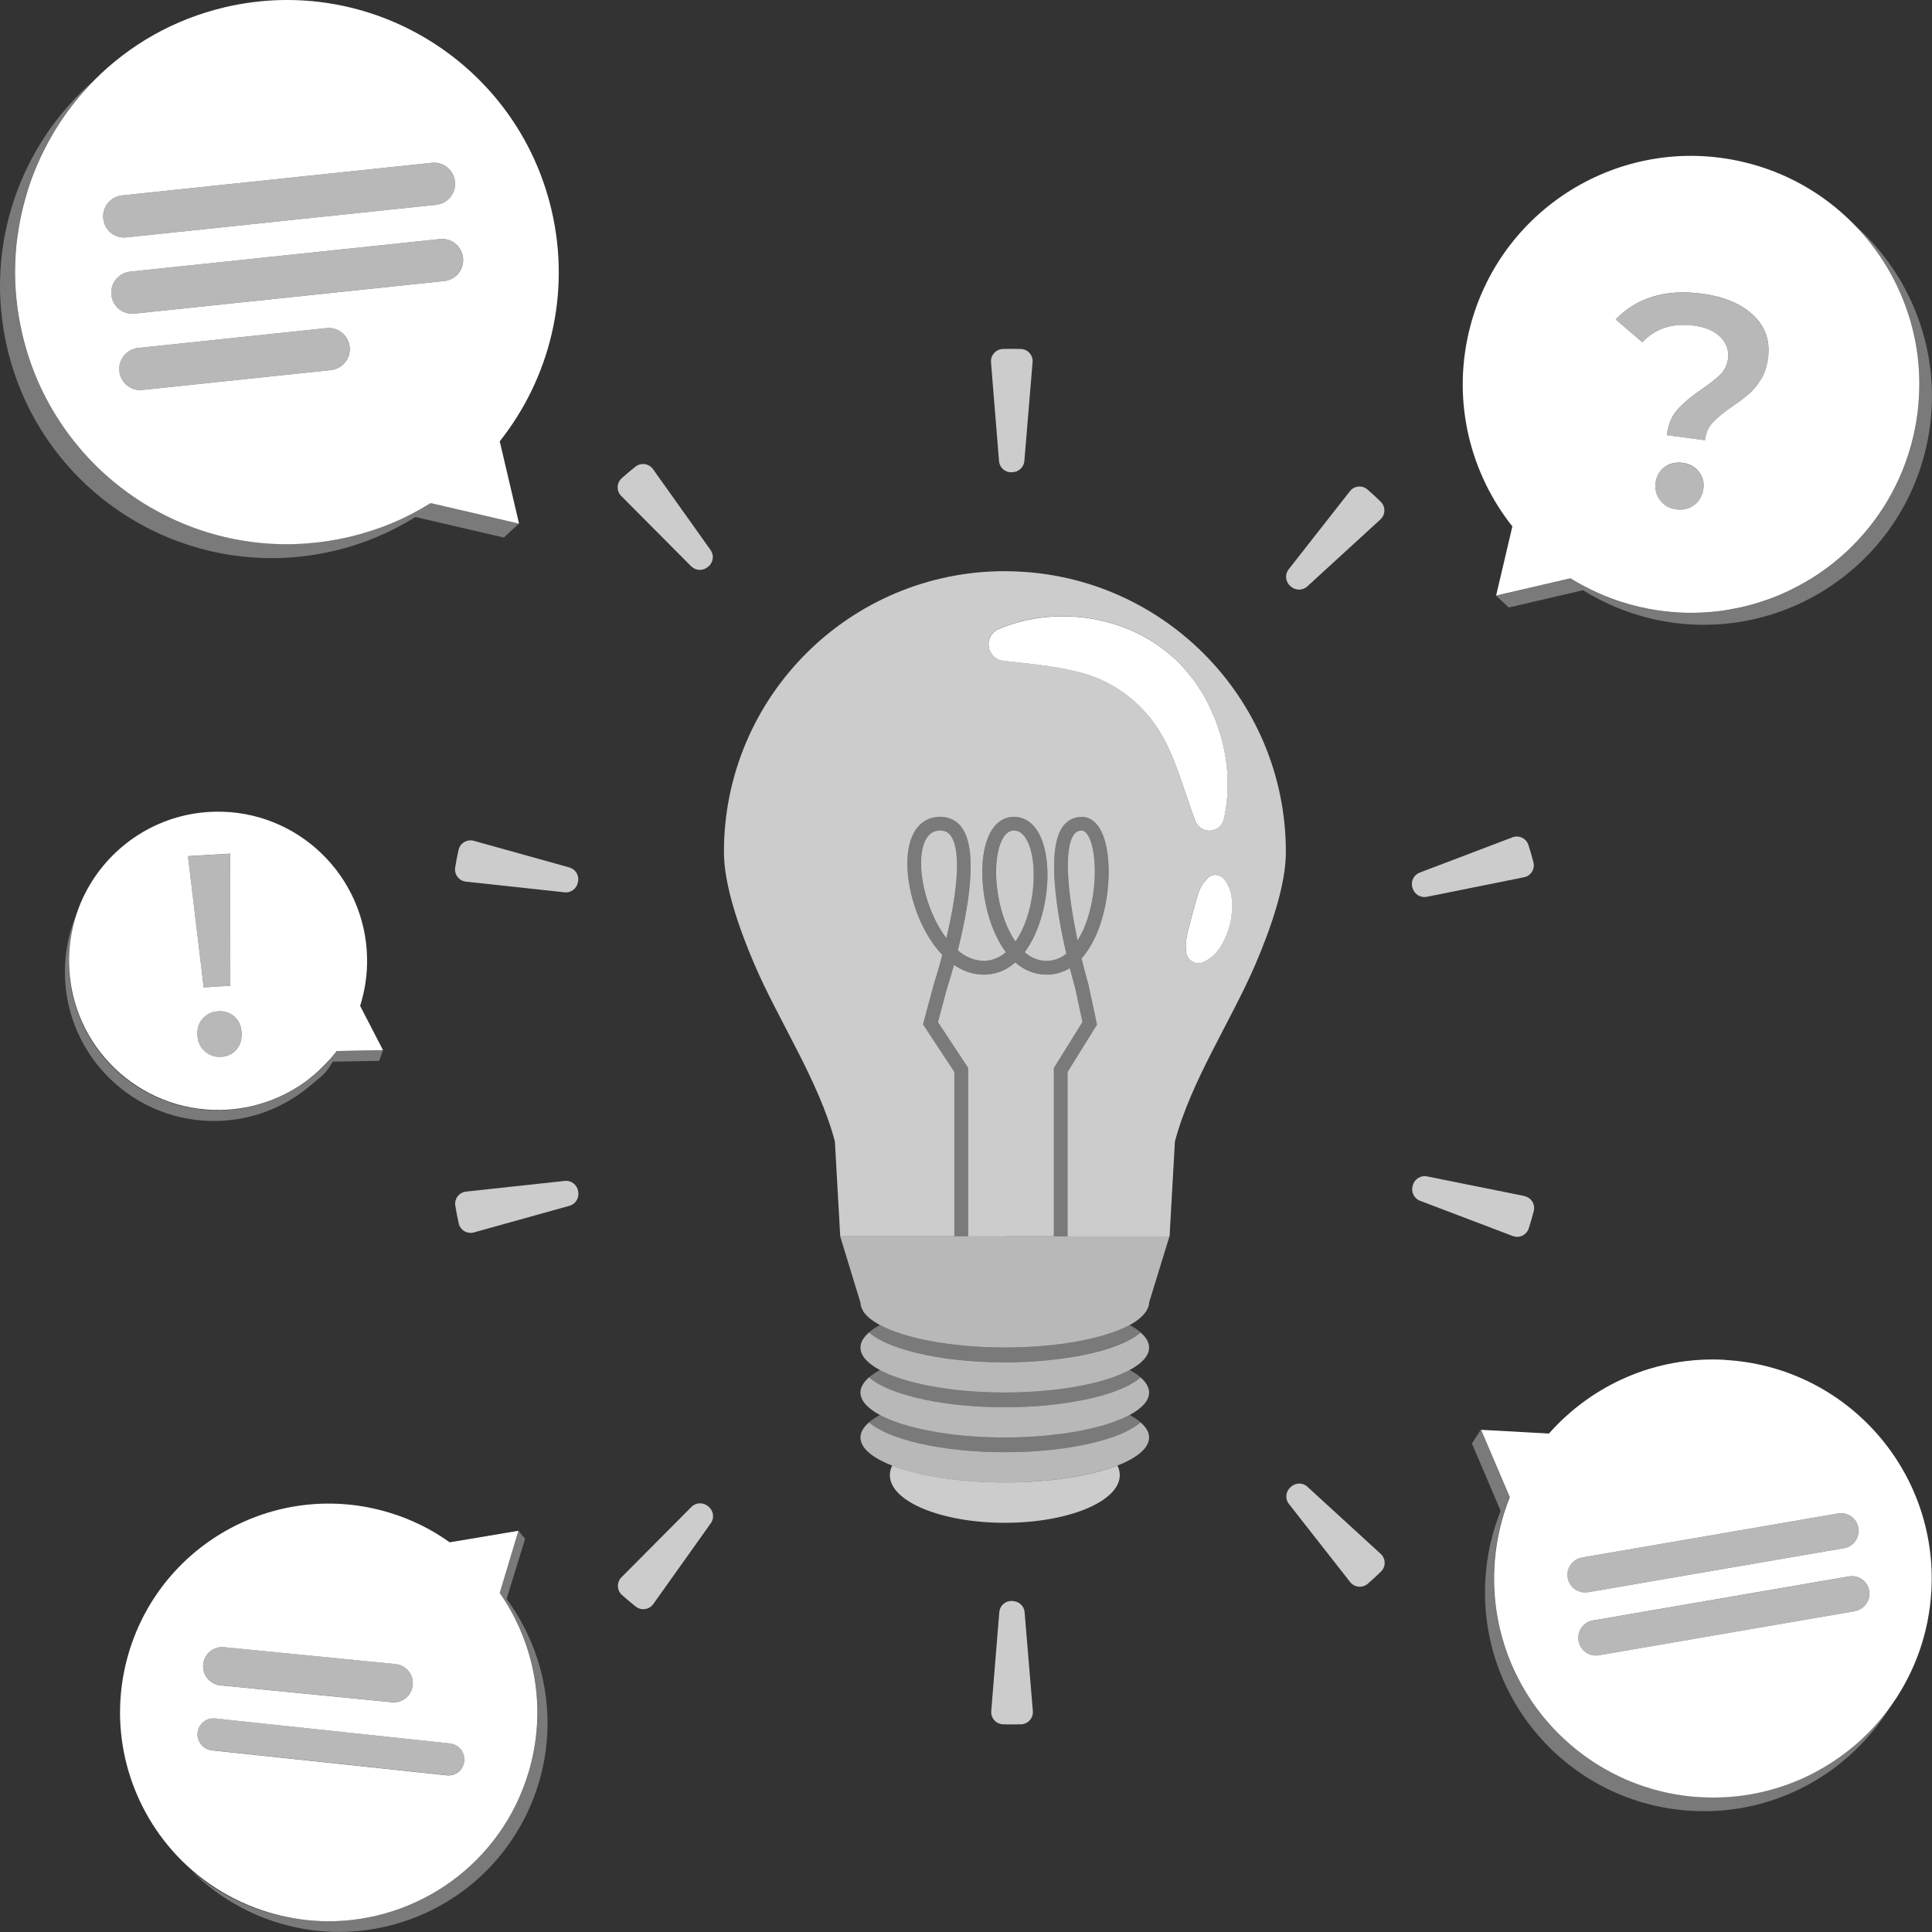 <svg viewBox="0 0 300 300" xmlns="http://www.w3.org/2000/svg"><rect x="0" y="0" width="300" height="300" fill="#333333" stroke="none"/><g fill="#fff"><path d="m 156.03 230.19 c -7.08 0 -13.38 -1.03 -17.49 -2.62 -.24 .48 -.36 .98 -.36 1.49 0 4.09 7.99 7.4 17.85 7.4 s 17.85 -3.32 17.85 -7.4 c 0 -.51 -.13 -1 -.36 -1.49 -4.11 1.6 -10.41 2.62 -17.49 2.62 z" opacity=".75"/><path d="m 159.58 130.72 c -.55 -1.16 -1.27 -1.75 -2.14 -1.75 -.29 0 -1.18 0 -1.92 1.6 -.55 1.18 -.85 2.9 -.85 4.87 0 3.54 1.02 7.91 3 10.76 1.82 -2.61 2.84 -6.56 2.84 -10.34 0 -2.06 -.33 -3.89 -.93 -5.15 z" opacity=".75"/><path d="m 156.04 88.69 c -24.1 0 -43.63 19.52 -43.63 43.61 0 5.11 2.35 11.87 4.7 17.36 3.83 8.94 10.04 18.18 12.53 27.58 l .83 14.73 h 17.72 v -25.51 l -4.87 -7.39 1.67 -6.21 c .37 -1.16 .85 -2.76 1.33 -4.59 -3.43 -3.57 -5.43 -9.58 -5.43 -14.21 0 -2.01 .39 -3.72 1.12 -4.94 .9 -1.5 2.28 -2.29 4.01 -2.29 1.38 0 2.54 .58 3.33 1.67 2.63 3.62 .94 12.86 -.63 19.07 1.21 1.01 2.58 1.62 4.05 1.62 1.28 0 2.42 -.49 3.42 -1.34 -2.49 -3.31 -3.66 -8.37 -3.66 -12.42 0 -2.3 .36 -4.3 1.05 -5.77 .85 -1.83 2.22 -2.83 3.86 -2.83 1.72 0 3.17 1.05 4.08 2.97 .74 1.56 1.13 3.66 1.13 6.07 0 3.9 -1.13 8.76 -3.54 11.98 .98 .85 2.12 1.35 3.4 1.35 1.21 0 2.22 -.45 3.06 -1.12 -1.45 -6.31 -3.15 -16.27 -.5 -19.79 .72 -.95 1.72 -1.45 2.9 -1.45 2.58 0 4.18 3.26 4.18 8.51 0 3.71 -.8 7.48 -2.19 10.37 -.59 1.22 -1.26 2.25 -2.02 3.08 .35 1.46 .71 2.83 1.06 4.05 l 1.34 6.24 -4.57 7.36 v 25.53 h 15.84 l .83 -14.73 c 2.49 -9.4 8.69 -18.64 12.53 -27.58 2.35 -5.49 4.7 -12.25 4.7 -17.36 0 -24.09 -19.53 -43.61 -43.63 -43.61 z m 34.94 54.88 c -.29 1.16 -.77 2.29 -1.39 3.33 s -1.52 1.96 -2.74 2.5 c -.97 .43 -2.11 -.02 -2.54 -.99 -.09 -.21 -.14 -.43 -.16 -.65 l -.02 -.31 c -.07 -1.18 .13 -2.01 .32 -2.87 .24 -.83 .44 -1.66 .64 -2.5 .22 -.83 .49 -1.67 .72 -2.55 .24 -.86 .55 -1.78 1.27 -2.67 l .32 -.39 c .6 -.72 1.66 -.83 2.39 -.23 .1 .08 .19 .17 .26 .27 .91 1.17 1.18 2.32 1.24 3.51 .05 1.18 -.04 2.38 -.32 3.55 z m -1.57 -29.77 c 1.37 4.46 1.59 9.05 .63 13.37 -.28 1.25 -1.52 2.04 -2.77 1.76 -.79 -.18 -1.4 -.74 -1.67 -1.45 l -.04 -.12 c -1.43 -3.86 -2.46 -7.45 -3.9 -10.71 -1.43 -3.25 -3.41 -6 -5.86 -8.05 -2.44 -2.07 -5.4 -3.62 -8.83 -4.38 -3.41 -.85 -7.1 -1.17 -11.1 -1.62 l -.09 -.01 c -1.41 -.16 -2.43 -1.43 -2.27 -2.85 .11 -.96 .73 -1.73 1.56 -2.09 4.09 -1.72 8.71 -2.33 13.39 -1.75 4.65 .59 9.47 2.49 13.25 5.77 .96 .8 1.84 1.68 2.61 2.65 .39 .48 .81 .94 1.17 1.43 l 1 1.53 c .69 1.02 1.18 2.11 1.67 3.2 .55 1.07 .89 2.19 1.25 3.3 z" opacity=".75"/><path d="m 156.04 191.97 h 7.6 v -26.13 l 4.44 -7.15 -1.14 -5.32 c -.12 -.41 -.43 -1.51 -.82 -3.04 -1.09 .67 -2.3 1.01 -3.6 1.01 -1.91 0 -3.53 -.72 -4.87 -1.89 -1.34 1.17 -2.96 1.89 -4.88 1.89 -1.7 0 -3.26 -.56 -4.64 -1.51 -.51 1.84 -.94 3.18 -1.09 3.65 l -1.4 5.23 4.69 7.12 v 26.15 h 5.72 z" opacity=".75"/><path d="m 147.61 129.76 c -.39 -.54 -.9 -.79 -1.6 -.79 -.96 0 -1.67 .41 -2.17 1.25 -.54 .89 -.82 2.22 -.82 3.84 0 3.69 1.5 8.45 3.93 11.64 1.43 -6.06 2.53 -13.38 .66 -15.95 z" opacity=".75"/><path d="m 168.03 144.78 c 1.24 -2.57 1.98 -6.1 1.98 -9.44 0 -3.99 -1.03 -6.37 -2.04 -6.37 -.51 0 -.88 .19 -1.19 .6 -1.73 2.3 -.87 9.77 .54 16.48 .27 -.43 .51 -.86 .71 -1.28 z" opacity=".75"/><path d="m 107.34 87.94 c .71 .71 1.83 .73 2.59 .09 l .06 -.05 c .77 -.64 .93 -1.75 .35 -2.57 l -8.94 -12.56 c -.63 -.88 -1.87 -1.06 -2.72 -.39 -.74 .58 -1.46 1.19 -2.15 1.81 -.8 .73 -.83 1.98 -.07 2.74 l 10.87 10.93 z" opacity=".75"/><path d="m 157.05 73.33 h .08 c 1 0 1.84 -.74 1.93 -1.73 l 1.28 -15.36 c .09 -1.08 -.74 -2.02 -1.82 -2.05 -.94 -.03 -1.88 -.03 -2.81 0 -1.08 .04 -1.91 .97 -1.83 2.05 l 1.25 15.37 c .08 1 .92 1.74 1.92 1.74 z" opacity=".75"/><path d="m 72.34 136.9 l 15.33 1.66 c .99 .11 1.88 -.58 2.07 -1.56 l .02 -.08 c .19 -.98 -.38 -1.95 -1.34 -2.22 l -14.85 -4.14 c -1.04 -.29 -2.12 .35 -2.36 1.4 -.21 .91 -.39 1.84 -.53 2.76 -.17 1.07 .59 2.06 1.67 2.18 z" opacity=".75"/><path d="m 200.39 91.03 c .73 .68 1.85 .71 2.59 .04 l 11.37 -10.41 c .8 -.73 .82 -1.98 .06 -2.74 -.67 -.66 -1.36 -1.3 -2.07 -1.91 -.82 -.71 -2.06 -.59 -2.73 .27 l -9.51 12.13 c -.62 .79 -.5 1.9 .23 2.58 l .06 .05 z" opacity=".75"/><path d="m 219.34 137.89 c .28 .96 1.22 1.56 2.2 1.37 l 15.11 -3.04 c 1.06 -.21 1.73 -1.27 1.46 -2.32 -.23 -.91 -.49 -1.81 -.78 -2.7 -.34 -1.03 -1.47 -1.57 -2.48 -1.18 l -14.41 5.48 c -.93 .36 -1.41 1.37 -1.13 2.33 l .02 .08 z" opacity=".75"/><path d="m 109.96 233.9 c -.76 -.65 -1.89 -.62 -2.59 .09 l -10.87 10.93 c -.76 .77 -.73 2.02 .07 2.74 .7 .63 1.42 1.23 2.15 1.81 .85 .67 2.09 .49 2.72 -.39 l 8.94 -12.56 c .58 -.81 .41 -1.92 -.35 -2.57 l -.06 -.05 z" opacity=".75"/><path d="m 157.17 248.59 h -.08 c -1 0 -1.84 .74 -1.92 1.74 l -1.25 15.37 c -.09 1.08 .74 2.01 1.83 2.05 .94 .03 1.88 .03 2.81 0 1.08 -.04 1.91 -.98 1.82 -2.05 l -1.28 -15.36 c -.08 -1 -.93 -1.74 -1.93 -1.73 z" opacity=".75"/><path d="m 89.77 184.93 c -.19 -.98 -1.08 -1.67 -2.07 -1.56 l -15.33 1.66 c -1.08 .12 -1.84 1.11 -1.67 2.18 .15 .93 .32 1.85 .53 2.76 .24 1.05 1.32 1.69 2.36 1.4 l 14.85 -4.14 c .96 -.27 1.53 -1.24 1.34 -2.22 l -.02 -.08 z" opacity=".75"/><path d="m 203.02 230.86 c -.74 -.68 -1.86 -.65 -2.59 .04 l -.06 .05 c -.74 .68 -.85 1.79 -.23 2.58 l 9.51 12.13 c .67 .85 1.91 .97 2.73 .27 .71 -.61 1.4 -1.25 2.07 -1.91 .77 -.76 .74 -2.01 -.06 -2.74 l -11.37 -10.41 z" opacity=".75"/><path d="m 236.69 185.71 l -15.11 -3.04 c -.98 -.2 -1.93 .41 -2.2 1.37 l -.02 .08 c -.28 .96 .2 1.97 1.13 2.33 l 14.41 5.48 c 1.01 .38 2.14 -.15 2.48 -1.18 .29 -.89 .55 -1.79 .78 -2.7 .27 -1.05 -.4 -2.11 -1.46 -2.32 z" opacity=".75"/><path d="m 164.91 222.64 c -2.72 .37 -5.72 .57 -8.88 .57 s -6.16 -.21 -8.88 -.57 c -4.43 -.6 -8.11 -1.63 -10.51 -2.92 -.67 .36 -1.24 .74 -1.7 1.14 1.51 1.32 4.25 2.45 7.79 3.27 3.72 .86 8.31 1.37 13.3 1.37 s 9.57 -.51 13.3 -1.37 c 3.54 -.82 6.28 -1.95 7.79 -3.27 -.46 -.4 -1.02 -.78 -1.7 -1.14 -2.4 1.29 -6.08 2.32 -10.51 2.92 z" opacity=".35"/><path d="m 156.09 216.23 c -.02 0 -.04 0 -.06 0 s -.04 0 -.06 0 c -8.27 -.01 -15.46 -1.41 -19.33 -3.49 -.67 .36 -1.24 .74 -1.7 1.14 1.65 1.44 4.77 2.67 8.81 3.49 3.53 .72 7.74 1.15 12.28 1.15 s 8.75 -.42 12.28 -1.15 c 4.04 -.83 7.16 -2.05 8.81 -3.49 -.46 -.4 -1.02 -.78 -1.7 -1.14 -3.87 2.08 -11.07 3.48 -19.33 3.49 z" opacity=".35"/><path d="m 156.09 209.24 c -.02 0 -.04 0 -.06 0 s -.04 0 -.06 0 c -8.27 -.01 -15.46 -1.41 -19.33 -3.49 -.67 .36 -1.24 .74 -1.7 1.14 1.65 1.44 4.77 2.67 8.81 3.49 3.53 .72 7.74 1.15 12.28 1.15 s 8.75 -.42 12.28 -1.15 c 4.04 -.83 7.16 -2.05 8.81 -3.49 -.46 -.4 -1.02 -.78 -1.7 -1.14 -3.87 2.08 -11.07 3.48 -19.33 3.49 z" opacity=".35"/><path d="m 144.98 152.87 l -1.67 6.21 4.87 7.39 v 25.51 h 2.14 v -26.15 l -4.69 -7.12 1.4 -5.23 c .15 -.47 .58 -1.81 1.09 -3.65 1.39 .95 2.94 1.51 4.64 1.51 1.92 0 3.54 -.72 4.88 -1.89 1.34 1.17 2.96 1.89 4.87 1.89 1.3 0 2.51 -.34 3.6 -1.01 .39 1.53 .7 2.63 .82 3.04 l 1.14 5.32 -4.44 7.15 v 26.13 h 2.14 v -25.53 l 4.57 -7.36 -1.34 -6.24 c -.35 -1.22 -.72 -2.6 -1.06 -4.05 .75 -.83 1.43 -1.86 2.02 -3.08 1.39 -2.89 2.19 -6.67 2.19 -10.37 0 -5.25 -1.6 -8.51 -4.18 -8.51 -1.18 0 -2.18 .5 -2.9 1.45 -2.65 3.52 -.95 13.48 .5 19.79 -.84 .67 -1.85 1.12 -3.06 1.12 -1.29 0 -2.42 -.51 -3.4 -1.35 2.41 -3.22 3.54 -8.08 3.54 -11.98 0 -2.41 -.39 -4.51 -1.13 -6.07 -.91 -1.91 -2.36 -2.97 -4.08 -2.97 -1.64 0 -3.01 1 -3.86 2.83 -.69 1.47 -1.05 3.47 -1.05 5.77 0 4.05 1.17 9.11 3.66 12.42 -1 .85 -2.14 1.34 -3.42 1.34 -1.47 0 -2.83 -.61 -4.05 -1.62 1.57 -6.21 3.26 -15.45 .63 -19.07 -.8 -1.1 -1.95 -1.67 -3.33 -1.67 -1.73 0 -3.11 .79 -4.01 2.29 -.74 1.22 -1.12 2.93 -1.12 4.94 0 4.63 2 10.64 5.43 14.21 -.48 1.83 -.96 3.43 -1.33 4.59 z m 21.8 -23.29 c .31 -.42 .68 -.6 1.19 -.6 1 0 2.04 2.38 2.04 6.37 0 3.34 -.74 6.87 -1.98 9.44 -.2 .42 -.44 .85 -.71 1.28 -1.41 -6.72 -2.27 -14.19 -.54 -16.48 z m -12.12 5.86 c 0 -1.97 .3 -3.69 .85 -4.87 .74 -1.6 1.63 -1.6 1.92 -1.6 .87 0 1.59 .59 2.14 1.75 .6 1.26 .93 3.09 .93 5.15 0 3.77 -1.02 7.72 -2.84 10.34 -1.97 -2.86 -3 -7.23 -3 -10.76 z m -11.65 -1.37 c 0 -1.62 .28 -2.95 .82 -3.84 .51 -.84 1.22 -1.25 2.17 -1.25 .7 0 1.21 .25 1.6 .79 1.87 2.57 .77 9.88 -.66 15.95 -2.44 -3.19 -3.93 -7.96 -3.93 -11.64 z" opacity=".35"/><path d="m 51.86 85.54 c 4.61 -1.08 8.85 -2.89 12.65 -5.26 l 13.73 3.19 2.34 -2.17 -13.73 -3.19 c -1.9 1.19 -3.92 2.23 -6.03 3.12 -.53 .22 -1.06 .43 -1.6 .63 -.7 .26 -1.42 .5 -2.15 .72 -.94 .29 -1.9 .56 -2.88 .79 -2.05 .48 -4.11 .8 -6.15 .97 -.78 .07 -1.56 .12 -2.33 .14 -.7 .02 -1.4 .02 -2.1 .01 -2.09 -.04 -4.15 -.24 -6.18 -.59 -4.73 -.81 -9.25 -2.42 -13.38 -4.72 -1.18 -.66 -2.33 -1.37 -3.44 -2.13 -1.67 -1.15 -3.26 -2.42 -4.75 -3.8 -1 -.92 -1.95 -1.89 -2.85 -2.91 s -1.77 -2.08 -2.57 -3.19 c -.4 -.55 -.8 -1.12 -1.17 -1.69 -.76 -1.15 -1.46 -2.35 -2.11 -3.58 -1.29 -2.47 -2.36 -5.1 -3.16 -7.87 -.2 -.69 -.38 -1.39 -.55 -2.1 -.22 -.92 -.4 -1.84 -.55 -2.76 s -.28 -1.84 -.37 -2.76 c -.18 -1.83 -.24 -3.66 -.19 -5.47 .03 -.9 .09 -1.8 .17 -2.7 .1 -1.07 .26 -2.12 .44 -3.17 .24 -1.36 .54 -2.7 .9 -4.01 .3 -1.07 .62 -2.14 1 -3.18 .3 -.83 .63 -1.65 .98 -2.45 .7 -1.61 1.5 -3.18 2.4 -4.69 1.79 -3.02 3.95 -5.82 6.44 -8.31 -11.52 9.95 -17.27 25.81 -13.54 41.67 5.33 22.71 28.05 36.79 50.73 31.46 z" opacity=".35"/><path d="m 288.13 270.86 c -.54 .46 -1.08 .91 -1.65 1.33 -1.69 1.28 -3.5 2.41 -5.41 3.36 -1.27 .63 -2.59 1.19 -3.94 1.66 -3.39 1.18 -7.01 1.84 -10.76 1.88 -.75 .01 -1.51 -.01 -2.27 -.05 -1.76 -.1 -3.47 -.32 -5.15 -.67 -1.67 -.35 -3.29 -.82 -4.86 -1.41 -.52 -.19 -1.04 -.4 -1.55 -.62 -1.53 -.66 -3 -1.42 -4.39 -2.29 -.47 -.29 -.93 -.59 -1.38 -.9 -1.35 -.93 -2.63 -1.95 -3.83 -3.06 s -2.32 -2.3 -3.35 -3.56 c -.69 -.84 -1.33 -1.72 -1.94 -2.63 -3.92 -5.9 -6.05 -13.07 -5.63 -20.68 .16 -2.86 .67 -5.61 1.48 -8.22 .27 -.87 .57 -1.73 .91 -2.56 l -4.46 -10.45 -1.39 2.16 4.46 10.45 c -1.34 3.35 -2.18 6.97 -2.38 10.78 -1.03 18.75 13.33 34.78 32.07 35.81 13.08 .72 24.84 -6.08 31.09 -16.63 -.41 .58 -.83 1.15 -1.27 1.7 -1.32 1.66 -2.8 3.19 -4.4 4.58 z" opacity=".35"/><path d="m 78.66 248.29 l 2.88 -9.34 -1.03 -1.24 -2.9 9.64 c 5.47 7.85 7.44 18.03 4.46 27.9 -4.25 14.12 -17.24 23.19 -31.26 23.08 -.34 0 -.68 -.01 -1.01 -.02 -.03 0 -.07 0 -.1 -.01 -7.34 -.26 -14.35 -3.01 -19.87 -7.7 8.31 8.22 20.79 11.65 32.69 7.83 17.04 -5.47 26.41 -23.73 20.94 -40.78 -1.11 -3.46 -2.75 -6.6 -4.8 -9.37 z" opacity=".35"/><path d="m 287.67 34.64 c 1.57 1.57 2.98 3.29 4.22 5.12 s 2.31 3.77 3.2 5.8 c .59 1.35 1.1 2.75 1.52 4.17 .21 .71 .4 1.43 .56 2.16 .33 1.45 .57 2.93 .71 4.43 .07 .75 .12 1.51 .14 2.26 .05 1.52 0 3.05 -.16 4.59 -.15 1.54 -.41 3.09 -.77 4.64 -1.68 7.15 -5.41 13.29 -10.42 17.92 -.84 .77 -1.71 1.5 -2.61 2.19 s -1.84 1.33 -2.8 1.93 c -1.45 .9 -2.96 1.69 -4.52 2.37 -.52 .23 -1.05 .44 -1.58 .65 -1.6 .61 -3.24 1.1 -4.92 1.47 -.56 .12 -1.12 .24 -1.69 .33 -1.14 .19 -2.28 .33 -3.44 .42 -.58 .04 -1.16 .07 -1.75 .08 -1.17 .03 -2.35 -.01 -3.53 -.1 -1.78 -.14 -3.56 -.42 -5.35 -.84 -.97 -.23 -1.92 -.49 -2.84 -.79 -1.63 -.53 -3.19 -1.17 -4.69 -1.91 -.89 -.44 -1.76 -.91 -2.61 -1.42 -.16 -.1 -.33 -.19 -.49 -.29 l -11.53 2.68 1.96 1.83 11.53 -2.68 c 3.2 1.99 6.76 3.51 10.63 4.42 19.06 4.48 38.13 -7.35 42.61 -26.42 3.13 -13.32 -1.7 -26.64 -11.38 -34.99 z" opacity=".35"/><path d="m 48.13 168.61 c 1.98 -1.67 2.27 -1.65 3.55 -3.76 l 7.19 -.12 .6 -1.64 -.54 -.01 -6.65 .13 c -.33 .43 -.68 .85 -1.04 1.26 -.61 .87 -1.14 1.35 -2.51 2.5 -.27 .23 -.56 .43 -.84 .64 -.08 .06 -.16 .12 -.23 .18 -9.74 7.3 -23.59 5.84 -31.53 -3.59 -5.35 -6.35 -6.7 -14.74 -4.31 -22.1 -3.17 7.73 -2.05 16.91 3.71 23.74 8.24 9.78 22.84 11.02 32.61 2.77 z" opacity=".35"/><path d="m 185.61 127.48 c .27 .71 .88 1.27 1.67 1.45 1.25 .28 2.49 -.51 2.77 -1.76 .96 -4.32 .74 -8.91 -.63 -13.37 -.36 -1.11 -.71 -2.23 -1.25 -3.3 -.49 -1.09 -.98 -2.18 -1.67 -3.2 l -1 -1.53 c -.37 -.49 -.78 -.96 -1.17 -1.43 -.77 -.97 -1.64 -1.86 -2.61 -2.65 -3.78 -3.28 -8.6 -5.18 -13.25 -5.77 -4.68 -.58 -9.3 .03 -13.39 1.75 -.83 .35 -1.45 1.13 -1.56 2.09 -.16 1.41 .86 2.69 2.27 2.85 l .09 .01 c 4 .45 7.7 .77 11.1 1.62 3.43 .76 6.39 2.31 8.83 4.38 2.45 2.06 4.44 4.8 5.86 8.05 1.44 3.25 2.47 6.85 3.9 10.71 l .04 .12 z"/><path d="m 190.06 136.51 c -.07 -.09 -.16 -.19 -.26 -.27 -.72 -.6 -1.79 -.49 -2.39 .23 l -.32 .39 c -.73 .88 -1.03 1.81 -1.27 2.67 -.23 .87 -.49 1.72 -.72 2.55 -.2 .84 -.4 1.67 -.64 2.5 -.19 .86 -.4 1.7 -.32 2.87 l .02 .31 c .02 .22 .07 .44 .16 .65 .43 .97 1.57 1.42 2.54 .99 1.22 -.54 2.12 -1.46 2.74 -2.5 s 1.1 -2.17 1.39 -3.33 c .28 -1.17 .37 -2.36 .32 -3.55 -.06 -1.19 -.33 -2.34 -1.24 -3.51 z"/><path d="m 34.9 1.13 c -7.95 1.87 -14.84 5.88 -20.22 11.28 -.52 .53 -1.02 1.07 -1.51 1.62 -.09 .11 -.2 .2 -.29 .31 -1.74 1.98 -3.29 4.12 -4.63 6.39 -.89 1.51 -1.7 3.08 -2.4 4.69 -.35 .81 -.68 1.62 -.98 2.45 -.38 1.04 -.7 2.11 -1 3.18 -.36 1.32 -.67 2.66 -.9 4.01 -.18 1.05 -.34 2.1 -.44 3.17 -.09 .89 -.14 1.79 -.17 2.7 -.06 1.81 0 3.63 .19 5.47 .09 .92 .21 1.84 .37 2.76 .15 .92 .34 1.84 .55 2.76 .17 .71 .35 1.41 .55 2.1 .8 2.77 1.86 5.4 3.16 7.87 .65 1.23 1.35 2.43 2.11 3.58 .38 .58 .77 1.14 1.17 1.69 .81 1.11 1.67 2.17 2.57 3.19 s 1.86 1.99 2.85 2.91 c 1.49 1.38 3.08 2.65 4.75 3.8 1.11 .77 2.26 1.48 3.44 2.13 4.13 2.3 8.65 3.91 13.38 4.72 2.03 .35 4.09 .55 6.18 .59 .7 .02 1.4 .01 2.1 -.01 .77 -.02 1.55 -.07 2.33 -.14 2.04 -.17 4.09 -.49 6.15 -.97 .98 -.23 1.94 -.5 2.88 -.79 .72 -.23 1.44 -.46 2.15 -.72 .54 -.2 1.08 -.41 1.6 -.63 2.11 -.88 4.12 -1.93 6.03 -3.12 l 13.73 3.19 -3 -12.78 c 7.74 -9.77 11.11 -22.84 8.04 -35.92 -5.34 -22.73 -28.05 -36.82 -50.74 -31.48 z m -18.86 32.81 c -.19 -1.8 1.12 -3.41 2.92 -3.6 l 48.09 -5.06 c 1.8 -.19 3.41 1.12 3.6 2.92 s -1.12 3.41 -2.92 3.6 l -48.09 5.06 c -.12 .01 -.23 .02 -.35 .02 -1.66 0 -3.08 -1.25 -3.25 -2.94 z m 35.33 23.53 l -29.24 3.08 c -.12 .01 -.23 .02 -.35 .02 -1.66 0 -3.08 -1.25 -3.25 -2.94 -.19 -1.8 1.12 -3.41 2.92 -3.6 l 29.24 -3.08 c 1.8 -.19 3.41 1.12 3.6 2.92 s -1.12 3.41 -2.92 3.6 z m 17.61 -13.83 l -48.09 5.06 c -.12 .01 -.23 .02 -.35 .02 -1.66 0 -3.08 -1.25 -3.25 -2.94 -.19 -1.8 1.12 -3.41 2.92 -3.6 l 48.09 -5.06 c 1.8 -.19 3.41 1.12 3.6 2.92 s -1.12 3.41 -2.92 3.6 z"/><path d="m 267.83 211.15 c -10.79 -.59 -20.67 3.93 -27.31 11.45 l -10.54 -.58 4.46 10.45 c -.34 .84 -.64 1.69 -.91 2.56 -.81 2.61 -1.32 5.36 -1.48 8.22 -.42 7.62 1.71 14.79 5.63 20.68 .6 .91 1.25 1.78 1.94 2.63 1.03 1.27 2.15 2.46 3.35 3.56 1.2 1.11 2.48 2.13 3.83 3.06 .45 .31 .91 .61 1.38 .9 1.4 .86 2.87 1.63 4.39 2.29 .51 .22 1.02 .43 1.55 .62 1.57 .58 3.19 1.06 4.86 1.41 s 3.39 .58 5.15 .67 c .76 .04 1.52 .06 2.27 .05 3.75 -.04 7.37 -.7 10.76 -1.88 1.35 -.47 2.67 -1.03 3.94 -1.66 .48 -.24 .95 -.49 1.41 -.75 1.39 -.78 2.73 -1.65 3.99 -2.61 .56 -.43 1.11 -.87 1.65 -1.33 1.6 -1.38 3.08 -2.92 4.4 -4.58 .44 -.55 .87 -1.12 1.27 -1.7 3.52 -5.02 5.72 -11.05 6.08 -17.63 1.03 -18.75 -13.33 -34.78 -32.07 -35.81 z m -24.4 33.86 c -.26 -1.49 .74 -2.9 2.23 -3.16 l 39.74 -6.84 c 1.49 -.26 2.9 .74 3.16 2.23 s -.74 2.9 -2.23 3.16 l -39.74 6.84 c -.1 .02 -.19 .03 -.29 .03 -1.38 .09 -2.63 -.87 -2.87 -2.27 z m 44.58 5.18 l -39.74 6.84 c -.1 .02 -.19 .03 -.29 .03 -1.38 .09 -2.63 -.87 -2.87 -2.27 -.26 -1.49 .74 -2.9 2.23 -3.16 l 39.74 -6.84 c 1.49 -.26 2.9 .74 3.16 2.23 s -.74 2.9 -2.23 3.16 z"/><path d="m 80.51 237.71 v -.01 h -.01 l -.06 .01 -10.61 1.78 c -2.8 -2 -5.97 -3.59 -9.45 -4.63 -17.13 -5.16 -35.2 4.55 -40.36 21.7 -3.35 11.14 -.42 22.66 6.73 30.79 3.86 4.39 8.95 7.79 14.96 9.6 2.66 .8 5.33 1.24 7.98 1.35 .03 0 .07 0 .1 .01 .34 .01 .68 .01 1.01 .02 14.02 .11 27.02 -8.96 31.26 -23.08 2.97 -9.87 1 -20.05 -4.46 -27.9 l 2.9 -9.64 z m -48.96 20.73 c .16 -1.64 1.62 -2.84 3.26 -2.67 l 26.61 2.62 c 1.64 .16 2.83 1.62 2.67 3.26 s -1.62 2.84 -3.26 2.67 l -26.61 -2.62 c -.11 -.01 -.21 -.03 -.31 -.05 -1.47 -.3 -2.51 -1.68 -2.36 -3.21 z m 1.34 13.34 c -.09 -.01 -.18 -.02 -.26 -.04 -1.23 -.26 -2.08 -1.42 -1.95 -2.69 .14 -1.37 1.37 -2.36 2.73 -2.21 l 36.47 3.88 c 1.37 .14 2.35 1.37 2.21 2.74 s -1.37 2.36 -2.73 2.21 l -36.47 -3.88 z"/><path d="m 232.32 92.48 l 11.53 -2.68 c .16 .1 .33 .2 .49 .29 .84 .51 1.71 .98 2.61 1.42 1.5 .74 3.06 1.38 4.69 1.91 .93 .3 1.88 .57 2.84 .79 1.79 .42 3.57 .7 5.35 .84 1.18 .09 2.36 .13 3.53 .1 .59 -.01 1.17 -.04 1.75 -.08 1.16 -.08 2.31 -.22 3.44 -.42 .57 -.1 1.13 -.21 1.69 -.33 1.68 -.37 3.32 -.87 4.92 -1.47 .53 -.2 1.06 -.42 1.58 -.65 1.56 -.68 3.07 -1.48 4.52 -2.37 .96 -.6 1.9 -1.24 2.8 -1.93 s 1.77 -1.42 2.61 -2.19 c 5.01 -4.64 8.74 -10.77 10.42 -17.92 .36 -1.55 .62 -3.1 .77 -4.64 s .2 -3.07 .16 -4.59 c -.02 -.76 -.07 -1.51 -.14 -2.26 -.14 -1.5 -.38 -2.98 -.71 -4.43 -.17 -.73 -.35 -1.45 -.56 -2.16 -.42 -1.42 -.93 -2.82 -1.52 -4.17 -.88 -2.03 -1.96 -3.97 -3.2 -5.8 s -2.66 -3.54 -4.22 -5.12 c -4.51 -4.53 -10.3 -7.9 -16.98 -9.47 -19.06 -4.48 -38.13 7.35 -42.61 26.42 -2.58 10.98 .26 21.97 6.76 30.17 l -2.52 10.73 z m 32.17 -16.52 c -.14 1.02 -.6 1.84 -1.39 2.45 s -1.72 .84 -2.77 .7 c -1.09 -.14 -1.93 -.61 -2.54 -1.41 -.61 -.79 -.84 -1.7 -.71 -2.73 .14 -1.03 .6 -1.83 1.39 -2.43 .79 -.59 1.73 -.81 2.82 -.67 1.06 .14 1.89 .6 2.5 1.38 s .85 1.68 .71 2.71 z m -7.89 -29.88 c 2.24 -.7 4.79 -.86 7.65 -.48 3.48 .46 6.15 1.59 8.02 3.37 s 2.62 4 2.27 6.64 c -.17 1.27 -.53 2.37 -1.08 3.27 -.55 .91 -1.16 1.66 -1.84 2.25 s -1.56 1.26 -2.64 2 c -1.32 .9 -2.32 1.72 -3 2.45 s -1.1 1.66 -1.24 2.78 l -5.92 -.79 c .22 -1.68 .79 -3.02 1.7 -4.02 s 2.18 -2.06 3.81 -3.17 c 1.25 -.85 2.19 -1.6 2.84 -2.26 .64 -.66 1.02 -1.45 1.15 -2.39 .17 -1.31 -.22 -2.43 -1.16 -3.38 -.95 -.95 -2.31 -1.54 -4.08 -1.78 -3.35 -.45 -6.05 .42 -8.07 2.58 l -4.13 -3.54 c 1.58 -1.66 3.49 -2.84 5.73 -3.53 z"/><path d="m 47.66 167.78 c .08 -.06 .16 -.12 .23 -.18 1.22 -.93 2.34 -1.99 3.35 -3.14 .36 -.41 .71 -.83 1.04 -1.26 l 6.65 -.13 .54 -.01 -3.55 -6.87 c .74 -2.35 1.13 -4.85 1.08 -7.44 -.25 -12.79 -10.81 -22.96 -23.58 -22.71 -8.3 .16 -15.49 4.68 -19.45 11.32 -2.14 3.59 -3.33 7.8 -3.25 12.28 .25 12.79 10.81 22.96 23.58 22.71 5.01 -.1 9.62 -1.79 13.36 -4.57 z m -11.93 -35.22 l .04 20.51 -4.14 .25 -2.44 -20.37 6.54 -.4 z m -3.95 30.68 c -.7 -.64 -1.07 -1.47 -1.13 -2.48 -.06 -1.04 .21 -1.91 .83 -2.6 .61 -.69 1.41 -1.07 2.39 -1.13 1.01 -.06 1.85 .22 2.53 .83 s 1.05 1.44 1.11 2.48 -.2 1.91 -.8 2.62 -1.4 1.09 -2.41 1.15 c -.98 .06 -1.82 -.24 -2.51 -.88 z"/><path d="m 177.12 220.86 c -1.51 1.32 -4.25 2.45 -7.79 3.27 -3.72 .86 -8.31 1.37 -13.3 1.37 s -9.57 -.51 -13.3 -1.37 c -3.54 -.82 -6.28 -1.95 -7.79 -3.27 -.84 .74 -1.33 1.52 -1.33 2.35 0 1.65 1.85 3.17 4.92 4.36 4.11 1.6 10.41 2.62 17.49 2.62 s 13.38 -1.03 17.49 -2.62 c 3.07 -1.2 4.92 -2.71 4.92 -4.36 0 -.83 -.48 -1.61 -1.33 -2.35 z" opacity=".65"/><path d="m 177.12 213.88 c -1.65 1.44 -4.77 2.67 -8.81 3.49 -3.53 .72 -7.74 1.15 -12.28 1.15 s -8.75 -.42 -12.28 -1.15 c -4.04 -.83 -7.16 -2.05 -8.81 -3.49 -.84 .74 -1.33 1.52 -1.33 2.35 0 1.27 1.11 2.46 3.02 3.49 2.4 1.29 6.08 2.32 10.51 2.92 2.72 .37 5.72 .57 8.88 .57 s 6.16 -.21 8.88 -.57 c 4.43 -.6 8.11 -1.63 10.51 -2.92 1.91 -1.03 3.02 -2.22 3.02 -3.49 0 -.83 -.48 -1.61 -1.33 -2.35 z" opacity=".65"/><path d="m 177.12 206.9 c -1.65 1.44 -4.77 2.67 -8.81 3.49 -3.53 .72 -7.74 1.15 -12.28 1.15 s -8.75 -.42 -12.28 -1.15 c -4.04 -.83 -7.16 -2.05 -8.81 -3.49 -.84 .74 -1.33 1.52 -1.33 2.35 0 1.27 1.11 2.46 3.02 3.49 3.87 2.08 11.07 3.48 19.33 3.49 h .06 s .04 0 .06 0 c 8.27 -.01 15.46 -1.41 19.33 -3.49 1.91 -1.03 3.02 -2.22 3.02 -3.49 0 -.83 -.48 -1.61 -1.33 -2.35 z" opacity=".65"/><path d="m 165.78 191.97 h -35.32 l 3.16 10.33 c .01 .42 .14 .82 .38 1.22 l .03 .1 h .02 c .48 .77 1.38 1.48 2.59 2.13 3.87 2.08 11.07 3.48 19.33 3.49 h .12 c 8.27 -.01 15.46 -1.41 19.33 -3.49 1.21 -.65 2.05 -1.37 2.54 -2.13 h .05 l .04 -.14 c .23 -.4 .39 -.8 .39 -1.22 0 -.01 0 -.02 0 -.03 l 3.16 -10.27 h -15.83 z" opacity=".65"/><path d="m 263.08 50.58 c 1.77 .24 3.13 .83 4.08 1.78 s 1.34 2.08 1.16 3.38 c -.12 .93 -.51 1.73 -1.15 2.39 s -1.59 1.41 -2.84 2.26 c -1.63 1.11 -2.9 2.17 -3.81 3.17 s -1.47 2.34 -1.7 4.02 l 5.92 .79 c .15 -1.12 .56 -2.04 1.24 -2.78 .68 -.73 1.68 -1.55 3 -2.45 1.08 -.74 1.96 -1.41 2.64 -2 s 1.29 -1.34 1.84 -2.25 .91 -2 1.08 -3.27 c .35 -2.64 -.41 -4.85 -2.27 -6.64 -1.87 -1.78 -4.54 -2.91 -8.02 -3.37 -2.86 -.38 -5.41 -.22 -7.65 .48 s -4.15 1.88 -5.73 3.53 l 4.13 3.54 c 2.03 -2.17 4.72 -3.03 8.07 -2.58 z" opacity=".65"/><path d="m 261.29 71.89 c -1.09 -.14 -2.03 .08 -2.82 .67 s -1.25 1.4 -1.39 2.43 c -.14 1.02 .1 1.93 .71 2.73 .61 .79 1.45 1.26 2.54 1.41 1.06 .14 1.98 -.09 2.77 -.7 s 1.26 -1.42 1.39 -2.45 c .14 -1.03 -.1 -1.93 -.71 -2.71 s -1.44 -1.24 -2.5 -1.38 z" opacity=".65"/><path d="m 19.64 36.86 l 48.09 -5.06 c 1.8 -.19 3.1 -1.8 2.92 -3.6 -.19 -1.8 -1.8 -3.11 -3.6 -2.92 l -48.09 5.06 c -1.8 .19 -3.1 1.8 -2.92 3.6 .18 1.68 1.6 2.94 3.25 2.94 .11 0 .23 -.01 .35 -.02 z" opacity=".65"/><path d="m 20.88 48.7 l 48.09 -5.06 c 1.8 -.19 3.1 -1.8 2.92 -3.6 -.19 -1.8 -1.8 -3.11 -3.6 -2.92 l -48.09 5.06 c -1.8 .19 -3.1 1.8 -2.92 3.6 .18 1.68 1.6 2.94 3.25 2.94 .11 0 .23 -.01 .35 -.02 z" opacity=".65"/><path d="m 54.28 53.87 c -.19 -1.8 -1.8 -3.11 -3.6 -2.92 l -29.24 3.08 c -1.8 .19 -3.1 1.8 -2.92 3.6 .18 1.68 1.6 2.94 3.25 2.94 .11 0 .23 -.01 .35 -.02 l 29.24 -3.08 c 1.8 -.19 3.1 -1.8 2.92 -3.6 z" opacity=".65"/><path d="m 34.81 255.76 c -1.64 -.16 -3.1 1.04 -3.26 2.67 -.15 1.53 .89 2.91 2.36 3.21 .1 .02 .21 .04 .31 .05 l 26.61 2.62 c 1.64 .16 3.1 -1.04 3.26 -2.67 .16 -1.64 -1.03 -3.1 -2.67 -3.26 z" opacity=".65"/><path d="m 246.58 247.24 l 39.74 -6.84 c 1.49 -.26 2.49 -1.67 2.23 -3.16 s -1.67 -2.49 -3.16 -2.23 l -39.74 6.84 c -1.49 .26 -2.49 1.67 -2.23 3.16 .24 1.39 1.49 2.36 2.87 2.27 .1 -.01 .19 -.02 .29 -.03 z" opacity=".65"/><path d="m 69.88 270.71 l -36.47 -3.88 c -1.36 -.14 -2.59 .84 -2.73 2.21 -.14 1.28 .72 2.43 1.95 2.69 .09 .02 .17 .03 .26 .04 l 36.47 3.88 c 1.36 .14 2.59 -.84 2.73 -2.21 s -.84 -2.59 -2.21 -2.74 z" opacity=".65"/><path d="m 290.23 247.03 c -.26 -1.49 -1.67 -2.49 -3.16 -2.23 l -39.74 6.84 c -1.49 .26 -2.49 1.67 -2.23 3.16 .24 1.39 1.49 2.36 2.87 2.27 .1 -.01 .19 -.02 .29 -.03 l 39.74 -6.84 c 1.49 -.26 2.49 -1.67 2.23 -3.16 z" opacity=".65"/><path d="m 34.29 164.11 c 1.01 -.06 1.81 -.45 2.41 -1.15 .6 -.71 .86 -1.58 .8 -2.62 s -.43 -1.87 -1.11 -2.48 -1.52 -.89 -2.53 -.83 c -.98 .06 -1.78 .44 -2.39 1.13 s -.89 1.56 -.83 2.6 c .06 1.01 .44 1.84 1.13 2.48 s 1.53 .94 2.51 .88 z" opacity=".65"/><path d="m 35.77 153.07 l -.04 -20.51 -6.54 .4 2.44 20.36 z" opacity=".65"/></g></svg>